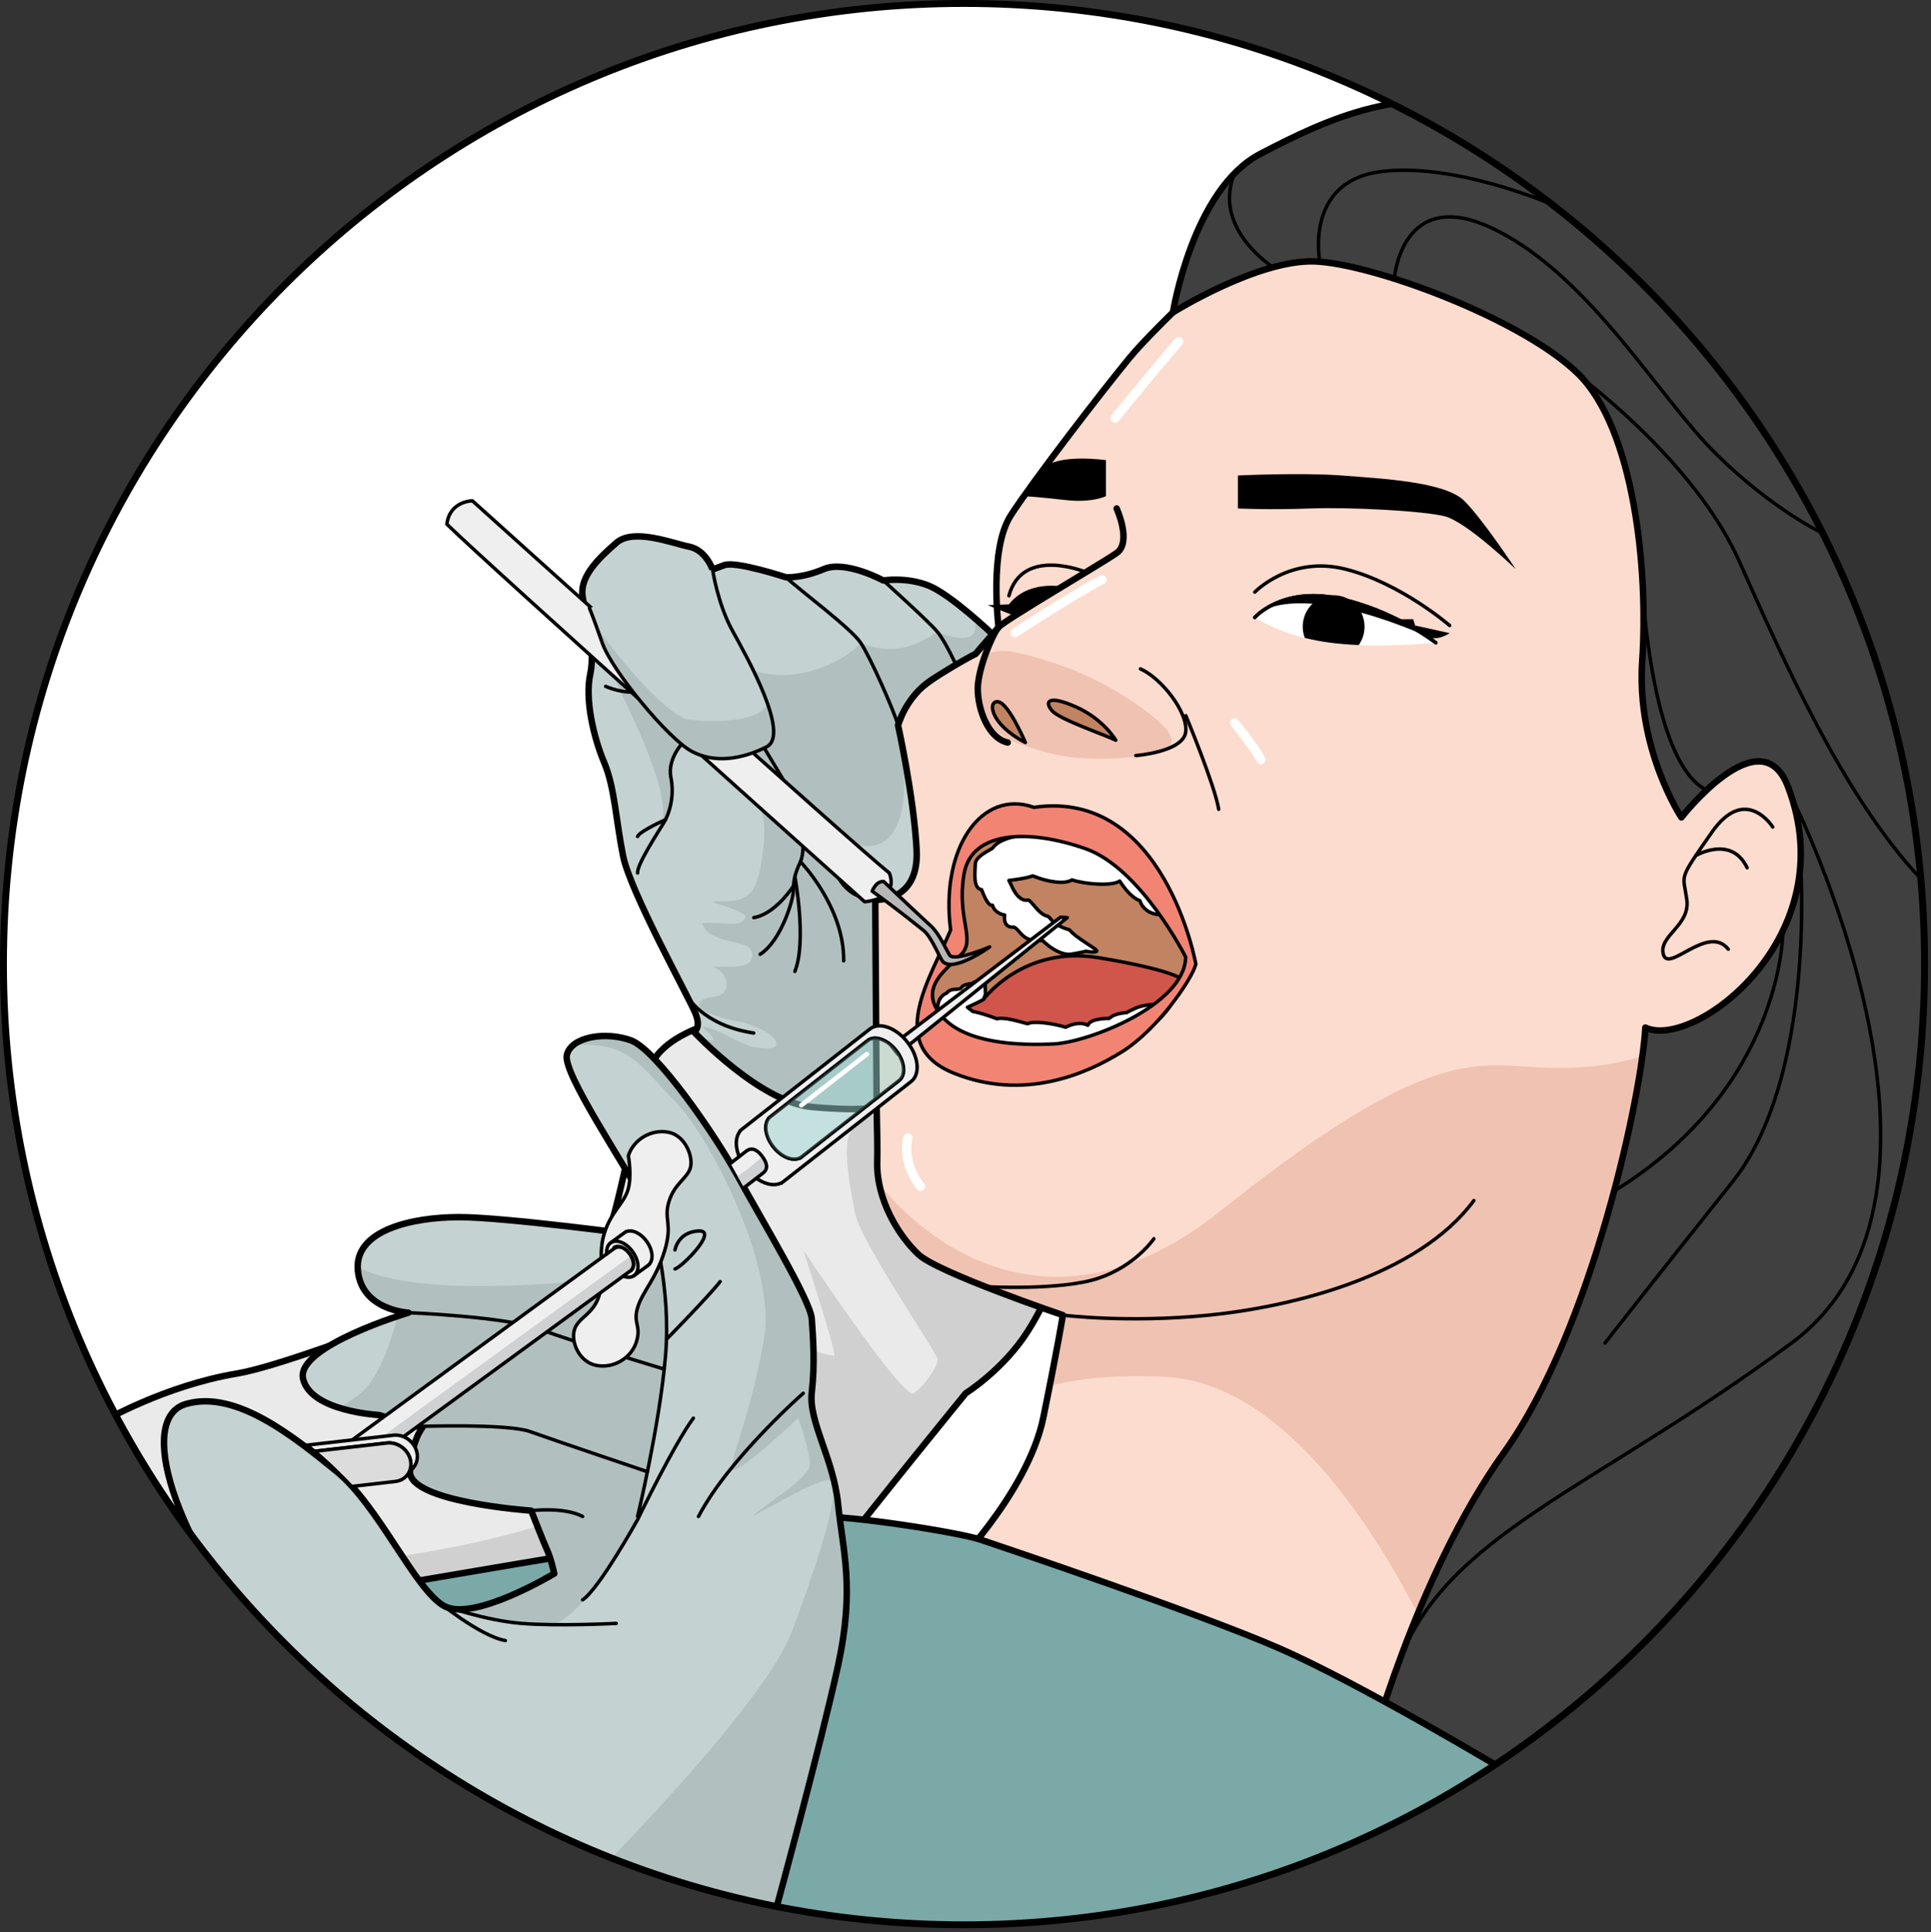 <?xml version="1.0" encoding="utf-8"?>
<!-- Generator: Adobe Illustrator 16.0.0, SVG Export Plug-In . SVG Version: 6.00 Build 0)  -->
<!DOCTYPE svg PUBLIC "-//W3C//DTD SVG 1.1//EN" "http://www.w3.org/Graphics/SVG/1.1/DTD/svg11.dtd">
<svg version="1.1" id="Layer_1" xmlns="http://www.w3.org/2000/svg" xmlns:xlink="http://www.w3.org/1999/xlink" x="0px" y="0px"
	 width="1074.218px" height="1074.665px" viewBox="0 0 1074.218 1074.665" enable-background="new 0 0 1074.218 1074.665"
	 xml:space="preserve">
<rect x="0" y="0" width="1074.218" height="1074.665" fill="#333333" stroke="none"/>
<g>
	<path fill="#FFFFFF" d="M1070.641,536.28c0,295.118-239.24,534.362-534.359,534.362S1.92,831.398,1.92,536.28
		C1.92,241.163,241.162,1.921,536.281,1.921S1070.641,241.163,1070.641,536.28z"/>
	<g>
		<defs>
			<path id="SVGID_3_" d="M1070.641,536.28c0,295.118-239.24,534.362-534.359,534.362S1.92,831.398,1.92,536.28
				C1.92,241.163,241.162,1.921,536.281,1.921S1070.641,241.163,1070.641,536.28z"/>
		</defs>
		<clipPath id="SVGID_2_">
			<use xlink:href="#SVGID_3_"  overflow="visible"/>
		</clipPath>
		<g clip-path="url(#SVGID_2_)">
			<path fill="#EAEAEA" d="M439.758,511.241c0,0-31.387,4.851-34.789,10.305c-3.402,5.455-13.188,49.045-13.188,49.045
				s-20.203,6.117-27.941,18.848c-7.736,12.73-21.398,95.541-27.297,98.689c-5.898,3.15-164.719,69.223-204.727,75.891
				c-40.01,6.668-74.561,26.672-74.561,26.672l130.16,225.637c0,0,235.699-97.086,267.926-138.793s81.906-102.557,81.906-102.557
				s21.145-13.268,34.617-34.666c13.473-21.4,18.74-40.895,18.74-40.895S524.59,472.449,439.758,511.241z"/>
			<path fill="#D0D0D0" d="M495.748,616.906c0,0-17.318,3.504-22.541,12.541c-5.225,9.037,0.873,36.236,2.252,44.586
				c2.604,15.768,45.902,78.408,46.182,82.088c0.275,3.68-7.572,15.076-13.416,18.859c-5.848,3.781-61.387-79.719-61.387-79.719
				s19.299,59.264,17.195,58.916s-11.475-1.797-24.32-8.318c-12.85-6.521-23.311,10.262-23.311,10.262s-9.66,25.496-70.211,70.705
				c-53.34,39.824-204.225,48.268-239.414,49.713l60.115,104.213c26.316,2.686,55.674,5.656,83.764,8.445
				c72.252-31.893,183.293-83.98,204.686-111.662c32.227-41.707,81.906-102.557,81.906-102.557s21.145-13.268,34.617-34.666
				c13.473-21.4,18.74-40.895,18.74-40.895s-6.67-22.93-18.492-52.965l-35.832-17.006L495.748,616.906z"/>
			
				<path fill="none" stroke="#000000" stroke-width="3.595" stroke-linecap="round" stroke-linejoin="round" stroke-miterlimit="10" d="
				M439.758,511.241c0,0-31.387,4.851-34.789,10.305c-3.402,5.455-13.188,49.045-13.188,49.045s-20.203,6.117-27.941,18.848
				c-7.736,12.73-21.398,95.541-27.297,98.689c-5.898,3.15-164.719,69.223-204.727,75.891c-40.01,6.668-74.561,26.672-74.561,26.672
				l130.16,225.637c0,0,235.699-97.086,267.926-138.793s81.906-102.557,81.906-102.557s21.145-13.268,34.617-34.666
				c13.473-21.4,18.74-40.895,18.74-40.895S524.59,472.449,439.758,511.241z"/>
			<g>
				<path fill="#FCDCCE" d="M526.477,875.962c0,0,45.219-44.543,53.992-87.736c8.773-43.197,10.799-56.695,10.799-56.695
					s-69.518-23.623-80.314-33.744c-10.799-10.125-23.623-30.373-22.949-51.971c0.678-21.598-4.1-119.459-0.025-161.979
					c4.076-42.52,6.1-87.064,24.322-101.238c18.223-14.173,30.373-18.897,30.373-18.897l12.822-14.847c0,0-5.398-43.195,6.75-62.093
					s50.619-68.841,66.143-87.738c15.521-18.897,66.816-65.467,68.84-67.492c2.025-2.024,53.318-17.547,70.191-17.547
					s119.494,19.057,119.494,19.057l87.703,58.558c0,0,168.604,163.797,122.506,289.286
					c-46.098,125.49-315.857,490.867-315.857,490.867L526.477,875.962z"/>
				<path fill="#F0C2B2" d="M556.168,362.1c-2.91,0.125-5.432,0.761-7.211,2.157c-6.277,4.921-6.893,23.663-3.406,30.149
					c7.744,14.417,13.207,17.687,37.174,24.223c23.971,6.535,57.535,2.349,65.367-1.641c9.65-4.917-2.477-15.095-6.605-18.345
					c-17.275-13.598-36.314-24.007-57.189-30.454C578.4,366.368,565.348,361.701,556.168,362.1z"/>
				<path fill="#F0C2B2" d="M854.834,593.675c-34.117-1.623-61.736-11.371-175.457,79.607
					c-113.725,90.977-190.307-14.904-190.307-14.904l5.262,15.965c4.555,9.801,10.875,18.055,16.621,23.443
					c10.797,10.121,80.314,33.744,80.314,33.744s-1.471,9.795-7.318,39.346c15.932-4.086,36.941-6.443,64.561-4.992
					c84.883,4.457,145.547,139.871,158.322,170.811c35.863-49.529,103.646-144.453,165.412-238.23
					c9.344-44.549,17.254-103.801,15.854-173.717C945.906,593.91,888.949,595.3,854.834,593.675z"/>
				
					<path fill="none" stroke="#000000" stroke-width="3.595" stroke-linecap="round" stroke-linejoin="round" stroke-miterlimit="10" d="
					M526.477,875.962c0,0,45.219-44.543,53.992-87.736c8.773-43.197,10.799-56.695,10.799-56.695s-69.518-23.623-80.314-33.744
					c-10.799-10.125-23.623-30.373-22.949-51.971c0.678-21.598-4.1-119.459-0.025-161.979c4.076-42.52,6.1-87.064,24.322-101.238
					c18.223-14.173,30.373-18.897,30.373-18.897l12.822-14.847c0,0-5.398-43.195,6.75-62.093s50.619-68.841,66.143-87.738
					c15.521-18.897,66.816-65.467,68.84-67.492c2.025-2.024,53.318-17.547,70.191-17.547s119.494,19.057,119.494,19.057
					l87.703,58.558c0,0,168.604,163.797,122.506,289.286c-46.098,125.49-315.857,490.867-315.857,490.867L526.477,875.962z"/>
				<path fill="#404041" d="M760.777,978.58c0,0,26.463-101.588,75.977-170.736c49.512-69.146,76.844-201.273,78.553-236.275
					c26.889,12.805,111.424-50.659,79.281-134.158c-15.139-39.327-59.221,17.266-59.221,17.266s-25.197-37.815-21.781-87.329
					c3.414-49.514-4.27-128.904-35.855-159.637s-115.246-61.465-146.832-62.32c-31.584-0.854-78.371,28.344-78.371,28.344
					s10.932-68.467,48.492-88.101c37.563-19.634,82.809-40.976,137.443-23.049c54.633,17.927,273.174,121.223,273.174,121.223
					l70.002,97.318l12.805,114.392l-7.684,61.466l-60.611,308.179l-153.66,161.063l-57.195,63.121l-51.359,8.018L760.777,978.58z"/>
				
					<path fill="none" stroke="#000000" stroke-width="3.595" stroke-linecap="round" stroke-linejoin="round" stroke-miterlimit="10" d="
					M760.777,978.58c0,0,26.463-101.588,75.977-170.736c49.512-69.146,76.844-201.273,78.553-236.275
					c26.889,12.805,111.424-50.659,79.281-134.158c-15.139-39.327-59.221,17.266-59.221,17.266s-25.197-37.815-21.781-87.329
					c3.414-49.514-4.27-128.904-35.855-159.637s-115.246-61.465-146.832-62.32c-31.584-0.854-78.371,28.344-78.371,28.344
					s10.932-68.467,48.492-88.101c37.563-19.634,82.809-40.976,137.443-23.049c54.633,17.927,273.174,121.223,273.174,121.223
					l70.002,97.318l12.805,114.392l-7.684,61.466l-60.611,308.179l-153.66,161.063l-57.195,63.121l-51.359,8.018L760.777,978.58z"/>
				<path fill="#7AA9A8" d="M133.674,896.208c0,0,300.338-51.969,319.91-52.645c19.574-0.674,79.641,8.773,91.789,12.822
					c12.148,4.053,120.137,40.496,165.355,60.068c45.219,19.574,126.207,68.168,126.207,68.168l26.998,24.295v3.375
					c0,0-165.354,118.785-361.756,108.662c-196.4-10.125-300.338-82.338-318.559-93.139c-18.225-10.799-37.121-36.445-40.496-38.471
					"/>
				
					<path fill="none" stroke="#000000" stroke-width="3.595" stroke-linecap="round" stroke-linejoin="round" stroke-miterlimit="10" d="
					M133.674,896.208c0,0,300.338-51.969,319.91-52.645c19.574-0.674,79.641,8.773,91.789,12.822
					c12.148,4.053,120.137,40.496,165.355,60.068c45.219,19.574,126.207,68.168,126.207,68.168l26.998,24.295v3.375
					c0,0-165.354,118.785-361.756,108.662c-196.4-10.125-300.338-82.338-318.559-93.139c-18.225-10.799-37.121-36.445-40.496-38.471
					"/>
				<path fill="#C18362" d="M581.775,460.612c-9.688,3.296-32.311-9.579-40.936,9.826c-8.625,19.406-7.545,45.818-7.545,47.435
					s-23.18,27.491-17.25,43.122c5.93,15.63,37.463,40.444,85.166,23.052c47.703-17.392,47.656-28.714,51.316-32.216
					c3.664-3.502,9.863-15.549,9.863-15.549s-4.9-21.558-9.863-29.417C647.566,499.007,601.15,454.017,581.775,460.612z"/>
				<path fill="#D0554A" d="M547.355,555.586c0,0,22.029-29.721,63.523-22.918c41.494,6.801,46.711,12.018,46.711,12.018
					s-4.797,33.376-55.117,41.63s-76.396-5.219-76.396-5.219l4.828-26.038"/>
				
					<path fill="none" stroke="#000000" stroke-width="1.921" stroke-linecap="round" stroke-linejoin="round" stroke-miterlimit="10" d="
					M547.355,555.586c0,0,22.029-29.721,63.523-22.918c41.494,6.801,46.711,12.018,46.711,12.018s-4.797,33.376-55.117,41.63
					s-76.396-5.219-76.396-5.219l4.828-26.038"/>
				<path fill="#FFFFFF" d="M547.996,545.768c0,0-6.188,0.002-6.615,0.855c-0.426,0.852-5.123,0.426-6.402,2.561
					c-1.281,2.133-5.762-0.215-8.324,3.201c0,0-3.279,1.049-4.48,4.908s0,5.738,0,5.738s10.885,20.3,38.201,20.938
					c27.318,0.639,45.459-2.85,58.266-7.721c12.805-4.871,23.27-17.604,23.27-17.604s-6.197,0.355-10.039,2.063
					c-3.84,1.709-5.121,2.561-5.121,2.561s-6.83,0.215-9.605,3.201c0,0-10.67-0.211-11.951,3.843
					c-3.201-1.709-7.682-1.281-12.379,1.066c-6.189-1.92-17.926-3.84-21.129-1.92c-5.547-1.496-13.443-3.843-17.072-2.774
					c-9.605-3.629-13.445-4.055-13.445-4.055l-2.988-2.35c0,0,9.176-4.055,9.176-4.693c0-0.641,0.855-2.35,0.855-2.35
					L547.996,545.768z"/>
				
					<path fill="none" stroke="#000000" stroke-width="1.921" stroke-linecap="round" stroke-linejoin="round" stroke-miterlimit="10" d="
					M547.996,545.768c0,0-6.188,0.002-6.615,0.855c-0.426,0.852-5.123,0.426-6.402,2.561c-1.281,2.133-5.762-0.215-8.324,3.201
					c0,0-3.279,1.049-4.48,4.908s0,5.738,0,5.738s10.885,20.3,38.201,20.938c27.318,0.639,45.459-2.85,58.266-7.721
					c12.805-4.871,23.27-17.604,23.27-17.604s-6.197,0.355-10.039,2.063c-3.84,1.709-5.121,2.561-5.121,2.561
					s-6.83,0.215-9.605,3.201c0,0-10.67-0.211-11.951,3.843c-3.201-1.709-7.682-1.281-12.379,1.066
					c-6.189-1.92-17.926-3.84-21.129-1.92c-5.547-1.496-13.443-3.843-17.072-2.774c-9.605-3.629-13.445-4.055-13.445-4.055
					l-2.988-2.35c0,0,9.176-4.055,9.176-4.693c0-0.641,0.855-2.35,0.855-2.35L547.996,545.768z"/>
				<path fill="#FFFFFF" d="M563.982,465.464c0,0-8.682,1.551-11.854,6.354c-5.092,2.881-9.574,5.441-9.574,8.963
					s-1.6,13.445,3.521,14.087c1.92,5.122,4.102,9.282,6.053,8.644c1.311,4.801,6.752,5.441,6.752,5.441s-1.32,7.363,5.102,6.723
					c3.863,1.601,4.502,8.784,16.027,7.433c2.881,3.131,10.244,8.575,16.006,7.612c5.764-0.959,8.105-1.599,8.105-1.599
					s5.021,0.961,5.982,0c0.959-0.96-11.205-7.043-15.047-11.845c-10.564-3.201-9.68-6.403-12.363-7.683
					c-4.924-0.961-8.766-8.644-10.688-8.964c-5.762,1.28-9.283-8.004-9.283-8.004l-1.455-2.882c0,0,9.139-0.959,13.301-2.56
					c8.322,3.521,17.926,4.802,21.768,2.241c7.684,2.561,22.689,3.515,26.572,0.64c6.402,9.925,11.205,10.885,11.205,10.885
					s1.781,7.28,10.975,7.802c1.189-14.845-13.217-30.53-13.217-30.53l-25.93-16.648l-28.172-9.604L563.982,465.464z"/>
				
					<path fill="none" stroke="#000000" stroke-width="1.921" stroke-linecap="round" stroke-linejoin="round" stroke-miterlimit="10" d="
					M563.982,465.464c0,0-8.682,1.551-11.854,6.354c-5.092,2.881-9.574,5.441-9.574,8.963s-1.6,13.445,3.521,14.087
					c1.92,5.122,4.102,9.282,6.053,8.644c1.311,4.801,6.752,5.441,6.752,5.441s-1.32,7.363,5.102,6.723
					c3.863,1.601,4.502,8.784,16.027,7.433c2.881,3.131,10.244,8.575,16.006,7.612c5.764-0.959,8.105-1.599,8.105-1.599
					s5.021,0.961,5.982,0c0.959-0.96-11.205-7.043-15.047-11.845c-10.564-3.201-9.68-6.403-12.363-7.683
					c-4.924-0.961-8.766-8.644-10.688-8.964c-5.762,1.28-9.283-8.004-9.283-8.004l-1.455-2.882c0,0,9.139-0.959,13.301-2.56
					c8.322,3.521,17.926,4.802,21.768,2.241c7.684,2.561,22.689,3.515,26.572,0.64c6.402,9.925,11.205,10.885,11.205,10.885
					s1.781,7.28,10.975,7.802c1.189-14.845-13.217-30.53-13.217-30.53l-25.93-16.648l-28.172-9.604L563.982,465.464z"/>
				
					<path fill="none" stroke="#000000" stroke-width="3.595" stroke-linecap="round" stroke-linejoin="round" stroke-miterlimit="10" d="
					M621.201,282.836c0,0,8.537,18.78,0,24.756c-8.537,5.977-62.32,37.343-65.705,41.263c-3.385,3.919-11.555,23.189-11.555,34.289
					c0,11.097,5.549,27.316,16.648,29.877"/>
				<path fill="#C18362" d="M570.406,413.021c0,0-8.965-21.341-14.939-22.621C549.49,389.119,549.918,402.349,570.406,413.021z"/>
				
					<path fill="none" stroke="#000000" stroke-width="1.921" stroke-linecap="round" stroke-linejoin="round" stroke-miterlimit="10" d="
					M570.406,413.021c0,0-8.965-21.341-14.939-22.621C549.49,389.119,549.918,402.349,570.406,413.021z"/>
				<g>
					<path fill="#C18362" d="M620.717,411.723c0,0-6.822-11.792-22.309-18.588c-15.49-6.795-17.363-2.856-13.258,2.083
						C589.254,400.154,613.633,408.32,620.717,411.723z"/>
					
						<path fill="none" stroke="#000000" stroke-width="1.921" stroke-linecap="round" stroke-linejoin="round" stroke-miterlimit="10" d="
						M620.717,411.723c0,0-6.822-11.792-22.309-18.588c-15.49-6.795-17.363-2.856-13.258,2.083
						C589.254,400.154,613.633,408.32,620.717,411.723z"/>
				</g>
				
					<path fill="none" stroke="#000000" stroke-width="1.921" stroke-linecap="round" stroke-linejoin="round" stroke-miterlimit="10" d="
					M631.871,420.277c0,0,26.465-2.025,27.746-13.178c1.279-11.152-13.66-29.934-25.186-35.056"/>
				
					<path fill="none" stroke="#000000" stroke-width="1.921" stroke-linecap="round" stroke-linejoin="round" stroke-miterlimit="10" d="
					M659.693,398.083c0,0,16.143,38.839,18.275,52.073"/>
				<path fill="#FFFFFF" d="M798.764,357.532c0,0-23.475-18.354-54.635-24.757c-31.158-6.401-46.098,10.671-46.098,10.671
					s15.793,10.671,41.404,14.086C765.045,360.947,798.764,357.532,798.764,357.532z"/>
				
					<path fill="none" stroke="#000000" stroke-width="1.921" stroke-linecap="round" stroke-linejoin="round" stroke-miterlimit="10" d="
					M798.764,357.532c0,0-23.475-18.354-54.635-24.757c-31.158-6.401-46.098,10.671-46.098,10.671"/>
				
					<path fill="none" stroke="#000000" stroke-width="1.921" stroke-linecap="round" stroke-linejoin="round" stroke-miterlimit="10" d="
					M798.764,357.532c0,0-23.475-18.354-54.635-24.757c-31.158-6.401-46.098,10.671-46.098,10.671"/>
				<path d="M590.918,326.262c0,0-19.154-3.73-29.65,9.928c-11.777,0.428-11.777,0.428-11.777,0.428l14.938,5.972L590.918,326.262z"
					/>
				
					<path fill="none" stroke="#000000" stroke-width="1.921" stroke-linecap="round" stroke-linejoin="round" stroke-miterlimit="10" d="
					M698.031,329.362c0,0,19.635-20.488,50.367-12.807c30.732,7.684,58.049,31.372,58.049,31.372"/>
				
					<path fill="none" stroke="#000000" stroke-width="1.921" stroke-linecap="round" stroke-linejoin="round" stroke-miterlimit="10" d="
					M604.121,318.254c0,0-35.346-14.732-42.854,13.127"/>
				<path d="M615.225,276.006v-20.06c0,0-23.941-3.46-33.527,3.391c-7.096,9.671-11.494,16.669-11.494,16.669
					s7.684,0.429,22.51,2.136C607.543,279.847,615.225,276.006,615.225,276.006z"/>
				<path d="M688.641,282.836V264.48c0,0,35.428-1.707,57.623,0c22.197,1.71,57.623,3.438,68.293,14.097
					c10.672,10.661,28.598,37.979,28.598,37.979s-27.316-26.465-39.695-29.451c-12.377-2.988-52.926-5.122-74.695-4.269
					C706.996,283.688,688.641,282.836,688.641,282.836z"/>
				<path d="M741.904,331.081c-9.494,0-17.191,7.844-17.191,17.521c0,2.198,0.414,4.293,1.141,6.232
					c4.205,1.041,8.777,1.949,13.693,2.606c5.225,0.696,10.764,1.126,16.313,1.367c2.029-2.876,3.236-6.392,3.236-10.206
					C759.096,338.925,751.398,331.081,741.904,331.081z"/>
				<path fill="#C4D2D2" d="M486.906,500.456c0,0,24.557,1.887,23.01-27.805s-10.348-69.334-10.348-69.334
					s4.441-15.943,18.814-25.271c14.373-9.326,24.291-14.346,24.291-14.346l9.455-10.948c0,0-23.035-21.947-35.408-26.957
					c-12.371-5.009-25.361-2.925-25.361-2.925s-21.031-11.473-33.096-6.315c-12.063,5.158-21.031,4.541-21.031,4.541
					s-27.838-9.141-34.332-6.734c-6.496,2.404-6.496,2.404-6.496,2.404s-3.713-10.826-12.99-12.682
					c-9.279-1.856-30.93-10.516-40.518-2.165s-20.104,18.425-18.867,29.161s7.422,29.916,4.33,43.833
					c-3.094,13.918,1.855,35.314,7.732,49.205c5.877,13.89,6.494,31.828,10.516,51.933c4.02,20.104,36.842,79.107,40.258,87.642
					c3.414,8.536-0.854,10.245-0.854,10.245s36.707,39.268,65.732,41.83c29.025,2.559,35.932,0,35.932,0L486.906,500.456z"/>
				<path fill="#B1BFBF" d="M541.678,343.368L541.678,343.368c0,0,7.76,18.831-20.037,8.285c-4.73,1.594-19.047,15.829-42.85,5.879
					c-7.209,9.07-34.398,23.834-59.654,15.44c-6.406-12.512,15.213,31.671-7.451,36.123c-22.662,4.451-57.414-26.615-79.699-60.05
					c9.566,27.315,12.873,35.216,12.873,35.216s28.178,54.118,23.625,72.459c8.396-11.202,3.137-24.557,5.564-32.649
					c2.43-8.095,4.857-9.714,4.857-9.714s15.574,15.825,41.781,3.663c-1.846,0.704,55.432,51.572,55.432,51.572
					s35.596,14.027,24.926-59.233c-0.891-4.405-1.477-7.042-1.477-7.042s4.441-15.943,18.814-25.271
					c14.373-9.326,24.291-14.346,24.291-14.346l9.455-10.948C552.129,352.753,547.697,348.531,541.678,343.368z"/>
				<path fill="#B1BFBF" d="M490.348,500.327c-8.127-8.915-18.65-16.185-27.123-24.097c-5.35-4.993-10.008-10.804-15.73-15.417
					c-8.939-7.207-20.186-11.688-28.979-19.452c3.158,3.467,5.789,11.214,6.404,15.8c0.92,6.852-0.244,13.875-1.107,20.589
					c-0.693,5.396-2.363,14.219-6.064,18.579c-5.213,6.14-14.869,4.763-21.865,5.16c3.676,1.587,18.752,5.663,18.736,8.411
					c-0.01,1.547-2.08,3.039-3.412,3.513c-3.465,1.226-9.57-0.028-13.264-0.026c-2.545,0-5.125-0.077-7.656,0.068
					c2.059,2.622,1.408,3.888,4.756,5.924c6.457,3.929,12.637,4.106,19.586,6.44c2.949,0.989,4.938,4.743,3.266,8.101
					c-2.688,5.404-17.023,3.439-21.795,3.813c5.352,1.223,10.311,7.928,7.205,13.385c-1.834,3.221-5.701,3.127-9.07,3.809
					c-1.604,0.322-3.096,0.822-4.199,1.939c-6.125,6.189,19.014,11.14,21.77,11.478c3.713,0.455,24.357,8.012,19.285,13.832
					c-1.576,1.809-8.924,0.746-11.057,0.34c-9.959-1.891-19.109-10.158-29.23-11.488c1.74,2.836,5.953,4.42,6.061,7.979
					c-2.432-0.549-4.91-1.373-7.467-1.619c9.717,9.627,38.6,36.285,62.348,38.383c29.025,2.559,35.932,0,35.932,0l-0.77-115.313
					C486.906,500.456,488.281,500.558,490.348,500.327z"/>
				
					<path fill="none" stroke="#000000" stroke-width="3.595" stroke-linecap="round" stroke-linejoin="round" stroke-miterlimit="10" d="
					M486.906,500.456c0,0,24.557,1.887,23.01-27.805s-10.348-69.334-10.348-69.334s4.441-15.943,18.814-25.271
					c14.373-9.326,24.291-14.346,24.291-14.346l9.455-10.948c0,0-23.035-21.947-35.408-26.957
					c-12.371-5.009-25.361-2.925-25.361-2.925s-21.031-11.473-33.096-6.315c-12.063,5.158-21.031,4.541-21.031,4.541
					s-27.838-9.141-34.332-6.734c-6.496,2.404-6.496,2.404-6.496,2.404s-3.713-10.826-12.99-12.682
					c-9.279-1.856-30.93-10.516-40.518-2.165s-20.104,18.425-18.867,29.161s7.422,29.916,4.33,43.833
					c-3.094,13.918,1.855,35.314,7.732,49.205c5.877,13.89,6.494,31.828,10.516,51.933c4.02,20.104,36.842,79.107,40.258,87.642
					c3.414,8.536-0.854,10.245-0.854,10.245s36.707,39.268,65.732,41.83c29.025,2.559,35.932,0,35.932,0L486.906,500.456z"/>
				<path fill="#C4D2D2" d="M432.119,1060.486c0,0,24.748-91.008,34.139-134.262s2.561-63.742,0-89.354
					c-2.561-25.609-16.529-46.098-14.668-62.318c1.863-16.221,0.699-30.732,0-40.977s-28.438-55.994-41.172-79.338
					c-12.73-23.342-45.414-70.455-59.42-75.549s-33.105-2.121-35.652,8.064c-2.547,10.188,33.529,62.814,42.443,81.066
					s-0.59,19.443-0.59,19.443s-76.191-10.244-101.801-10.244c-25.611,0-58.264,7.043-56.344,29.453
					c1.922,22.408,28.172,23.689,28.172,23.689s-62.939,18.764-58.611,36.861c4.328,18.1,42.098,20.064,42.098,20.064l24.197,7.102
					c0,0-5.977,6.953-6.83,24.178s67.441,21.92,67.441,21.92s6.975,17.934,8.963,22.195c1.99,4.262,3.842,12.805,3.842,12.805
					s-45.244,27.318-61.465,17.928c-16.221-9.389-36.281-55.791-59.758-74.848s-55.914-45.52-83.66-37.41
					c-27.744,8.109-6.188,75.336,43.752,135.52s142.775,131.893,142.775,131.893l64.668,22.273L432.119,1060.486z"/>
				<path fill="#B1BFBF" d="M367.996,704.8c-19.348,0.377-46.188,8.396-65.709,9.441c-19.518,1.045-76.926,4.471-103.297-9.438
					c0.002,0.117,0.012,0.238,0.014,0.355c0.039,0.648,0.08,1.283,0.123,1.898c2.334,21.834,28.1,23.104,28.1,23.104
					s-3.586,1.07-8.984,2.941l2.477,0.309c0,0-7.572,33.117-21.738,42.877c-4.268,2.941-7.518,5.174-9.998,6.875
					c10.781,3.35,21.73,3.924,21.73,3.924l24.197,7.102c0,0-5.977,6.953-6.83,24.178s67.441,21.92,67.441,21.92
					s6.975,17.934,8.963,22.195c1.99,4.262,3.842,12.805,3.842,12.805s-29.539,17.83-49.439,19.723l0.945,2.199
					c0,0,33.43,6.428,45.613,6.467s30.883-27.666,37.148-37.971s11.699-19.174,14.996-34.91
					C360.889,815.06,379.326,749.039,367.996,704.8z"/>
				<path fill="#B1BFBF" d="M451.59,774.552c1.863-16.221,0.699-30.732,0-40.977s-28.438-55.994-41.172-79.338
					c-12.73-23.342-45.414-70.455-59.42-75.549c-11.174-4.064-25.584-2.988-32.25,2.785v0.002
					c30.928-2.529,36.855,10.781,56.896,31.285c20.039,20.504,55.994,92.074,49.51,130.977c-6.484,38.9-17.684,64.834-18.217,72.793
					s37.078-27.744,37.078-27.744s7.072,19.197,6.484,26.27c-0.59,7.074-25.346,22.398-30.65,27.137s33.008-19.473,41.258-18.791
					c8.254,0.682-4.713,41.754-20.627,84.193c-15.916,42.439-115.527,141.463-115.527,141.463l0.34,11.475l29.346,10.109
					l77.48-10.156c0,0,24.748-91.008,34.139-134.262s2.561-63.742,0-89.354C463.697,811.261,449.729,790.773,451.59,774.552z"/>
				
					<path fill="none" stroke="#000000" stroke-width="3.595" stroke-linecap="round" stroke-linejoin="round" stroke-miterlimit="10" d="
					M432.119,1060.486c0,0,24.748-91.008,34.139-134.262s2.561-63.742,0-89.354c-2.561-25.609-16.529-46.098-14.668-62.318
					c1.863-16.221,0.699-30.732,0-40.977s-28.438-55.994-41.172-79.338c-12.73-23.342-45.414-70.455-59.42-75.549
					s-33.105-2.121-35.652,8.064c-2.547,10.188,33.529,62.814,42.443,81.066s-0.59,19.443-0.59,19.443
					s-76.191-10.244-101.801-10.244c-25.611,0-58.264,7.043-56.344,29.453c1.922,22.408,28.172,23.689,28.172,23.689
					s-62.939,18.764-58.611,36.861c4.328,18.1,42.098,20.064,42.098,20.064l24.197,7.102c0,0-5.977,6.953-6.83,24.178
					s67.441,21.92,67.441,21.92s6.975,17.934,8.963,22.195c1.99,4.262,3.842,12.805,3.842,12.805s-45.244,27.318-61.465,17.928
					c-16.221-9.389-36.281-55.791-59.758-74.848s-55.914-45.52-83.66-37.41c-27.744,8.109-6.188,75.336,43.752,135.52
					s142.775,131.893,142.775,131.893l64.668,22.273L432.119,1060.486z"/>
				<path fill="#F28474" d="M575.209,449.083c-29.115-10.399-52.201,22.461-46.379,68.217
					c-10.605,25.789-36.963,64.108,1.881,79.688c38.842,15.582,73.629,0.428,93.477-11.951s39.043-40.528,41.076-48.757
					C665.264,536.28,647.793,438.477,575.209,449.083z M586.412,580.662c-19.207,0.959-49.621,0-62.746-15.688
					c-13.123-15.686,3.201-25.93,11.205-34.254c8.004-8.322-2.752-19.847,1.41-44.497c4.162-24.65,37.006-24.97,67.738-14.086
					c30.732,10.885,55.578,60.204,55.578,60.204C659.248,558.913,605.621,579.701,586.412,580.662z"/>
				
					<path fill="none" stroke="#000000" stroke-width="1.921" stroke-linecap="round" stroke-linejoin="round" stroke-miterlimit="10" d="
					M575.209,449.083c-29.115-10.399-52.201,22.461-46.379,68.217c-10.605,25.789-36.963,64.108,1.881,79.688
					c38.842,15.582,73.629,0.428,93.477-11.951s39.043-40.528,41.076-48.757C665.264,536.28,647.793,438.477,575.209,449.083z
					 M586.412,580.662c-19.207,0.959-49.621,0-62.746-15.688c-13.123-15.686,3.201-25.93,11.205-34.254
					c8.004-8.322-2.752-19.847,1.41-44.497c4.162-24.65,37.006-24.97,67.738-14.086c30.732,10.885,55.578,60.204,55.578,60.204
					C659.248,558.913,605.621,579.701,586.412,580.662z"/>
				
					<path fill="none" stroke="#000000" stroke-width="1.921" stroke-linecap="round" stroke-linejoin="round" stroke-miterlimit="10" d="
					M425.143,416.072c0,0,21.346,35.247,30.801,52.188c9.453,16.94,11.5,30.906,30.963,32.196
					c19.461,1.289,24.633-16.396,22.5-35.164c-2.135-18.77-7.576-54.037-9.838-61.975s-15.262-37.542-20.777-45.785
					c-5.514-8.244-33.875-29.172-41.559-36.436"/>
				
					<path fill="none" stroke="#000000" stroke-width="1.921" stroke-linecap="round" stroke-linejoin="round" stroke-miterlimit="10" d="
					M491.359,322.871c0,0,25.855,23.267,30.281,28.782c4.424,5.514,9.975,17.729,9.975,17.729"/>
				
					<path fill="none" stroke="#000000" stroke-width="1.921" stroke-linecap="round" stroke-linejoin="round" stroke-miterlimit="10" d="
					M379.143,413.972c0,0-7.898,8.59-5.93,18.438c1.971,9.849-0.395,19.312-3.939,25.216c-3.545,5.905-14.969,23.24-14.576,27.967"
					/>
				
					<path fill="none" stroke="#000000" stroke-width="1.921" stroke-linecap="round" stroke-linejoin="round" stroke-miterlimit="10" d="
					M370.201,455.932c0,0-14.342,6.394-15.514,9.36"/>
				
					<path fill="none" stroke="#000000" stroke-width="1.921" stroke-linecap="round" stroke-linejoin="round" stroke-miterlimit="10" d="
					M445.275,449.782c0,0,3.516,22.021,0,29.507c-3.514,7.485-3.908,11.426-3.908,16.152s-6.699,27.845-18.516,35.393"/>
				
					<path fill="none" stroke="#000000" stroke-width="1.921" stroke-linecap="round" stroke-linejoin="round" stroke-miterlimit="10" d="
					M441.434,492.739c0,0-9.916,15.704-22.129,17.673"/>
				
					<path fill="none" stroke="#000000" stroke-width="1.921" stroke-linecap="round" stroke-linejoin="round" stroke-miterlimit="10" d="
					M442.195,487.572c0,0,6.738,35.84,0,52.778"/>
				
					<path fill="none" stroke="#000000" stroke-width="1.921" stroke-linecap="round" stroke-linejoin="round" stroke-miterlimit="10" d="
					M445.275,479.289c0,0,24.455,25.211,24.061,55.153"/>
				
					<path fill="none" stroke="#000000" stroke-width="1.921" stroke-linecap="round" stroke-linejoin="round" stroke-miterlimit="10" d="
					M381.908,553.534c0,0,8.639,16.755,37.396,21.087"/>
				
					<path fill="none" stroke="#000000" stroke-width="1.921" stroke-linecap="round" stroke-linejoin="round" stroke-miterlimit="10" d="
					M352.186,384.899c0,0-6.17,0.678-15.266-3.111"/>
				
					<path fill="none" stroke="#000000" stroke-width="1.921" stroke-linecap="round" stroke-linejoin="round" stroke-miterlimit="10" d="
					M362.445,679.58c0,0,11.156,35.855,7.756,74.912c-3.398,39.055-15.514,89.037-15.514,89.037"/>
				
					<path fill="none" stroke="#000000" stroke-width="1.921" stroke-linecap="round" stroke-linejoin="round" stroke-miterlimit="10" d="
					M446.838,774.98c0,0-41.619,36.58-58.268,68.549"/>
				
					<path fill="none" stroke="#000000" stroke-width="1.921" stroke-linecap="round" stroke-linejoin="round" stroke-miterlimit="10" d="
					M370.846,744.888c0,0,23.869-24.332,29.762-32.014"/>
				
					<path fill="none" stroke="#000000" stroke-width="1.921" stroke-linecap="round" stroke-linejoin="round" stroke-miterlimit="10" d="
					M375.486,705.832c3.482-0.641,24.609-21.77,13.084-21.127c-11.523,0.639-13.084,10.557-13.084,10.557"/>
				<path fill="#EFEFEF" d="M262.813,278.577c0,0-12.627,0.004-14.217,12.988c21.711,21.458,232.385,210.01,232.385,210.01
					s19.311-0.919,13.768-15.982C476.744,471.515,262.813,278.577,262.813,278.577z"/>
				
					<path fill="none" stroke="#000000" stroke-width="1.921" stroke-linecap="round" stroke-linejoin="round" stroke-miterlimit="10" d="
					M262.813,278.577c0,0-12.627,0.004-14.217,12.988c21.711,21.458,232.385,210.01,232.385,210.01s19.311-0.919,13.768-15.982
					C476.744,471.515,262.813,278.577,262.813,278.577z"/>
				
					<path fill="none" stroke="#000000" stroke-width="1.921" stroke-linecap="round" stroke-linejoin="round" stroke-miterlimit="10" d="
					M246.861,893.214c0,0,22.861,8.123,43.207,9.783c20.344,1.662,52.73,0,52.73,0"/>
				
					<path fill="none" stroke="#000000" stroke-width="1.921" stroke-linecap="round" stroke-linejoin="round" stroke-miterlimit="10" d="
					M242.48,889.906c0,0,24.334,20.152,38.658,22.643"/>
				
					<path fill="none" stroke="#000000" stroke-width="1.921" stroke-linecap="round" stroke-linejoin="round" stroke-miterlimit="10" d="
					M227.227,730.162c0,0,54.537,2.191,73.221,9.248c18.684,7.059,69.061,22.145,69.061,22.145"/>
				
					<path fill="none" stroke="#000000" stroke-width="1.921" stroke-linecap="round" stroke-linejoin="round" stroke-miterlimit="10" d="
					M232.453,793.468c0,0,49.701-1.74,62.377,2.826s65.338,22.33,65.338,22.33"/>
				
					<path fill="none" stroke="#000000" stroke-width="1.921" stroke-linecap="round" stroke-linejoin="round" stroke-miterlimit="10" d="
					M295.521,840.287c0,0,18.213-2.252,28.594,3.242"/>
				
					<path fill="none" stroke="#000000" stroke-width="1.921" stroke-linecap="round" stroke-linejoin="round" stroke-miterlimit="10" d="
					M324.115,889.906c9.133-6.037,30.572-44.617,30.572-44.617s19.99-41.521,31.039-56.469"/>
				
					<path fill="none" stroke="#000000" stroke-width="1.921" stroke-linecap="round" stroke-linejoin="round" stroke-miterlimit="10" d="
					M548.07,715.699c0,0,42.02,2.301,62.84-4.639c20.82-6.938,31-22.041,31-22.041"/>
				
					<path fill="none" stroke="#000000" stroke-width="1.921" stroke-linecap="round" stroke-linejoin="round" stroke-miterlimit="10" d="
					M591.268,731.531c0,0,35.973,4.551,81.287,0c45.314-4.549,115.938-21.285,147.373-63.742"/>
				<polygon fill="#EFEFEF" points="495.748,581.775 589.953,510.189 593.738,510.412 499.371,586.316 				"/>
				
					<polygon fill="none" stroke="#000000" stroke-width="1.921" stroke-linecap="round" stroke-linejoin="round" stroke-miterlimit="10" points="
					495.748,581.775 589.953,510.189 593.738,510.412 499.371,586.316 				"/>
				<path fill="#EFEFEF" d="M504.762,579.642c-6.32-8.072-15.615-11.352-20.756-7.324l-72.316,56.637l0.109,0.141
					c-3.824,4.514-2.559,13.391,3.254,20.811s14.125,10.777,19.424,8.145l0.111,0.141l72.316-56.637
					C512.043,597.525,511.086,587.716,504.762,579.642z M500.174,601.042l-55.131,43.178l-0.084-0.107
					c-4.041,2.008-10.379-0.553-14.811-6.209c-4.43-5.656-5.395-12.424-2.48-15.863l-0.082-0.109l20.932-16.393
					c0,0,0.002-0.002,0.004-0.002c0.002-0.002,0.002-0.002,0.004-0.002l34.191-26.781c3.918-3.068,11.004-0.568,15.824,5.586
					S504.092,597.97,500.174,601.042z"/>
				
					<path fill="none" stroke="#000000" stroke-width="1.921" stroke-linecap="round" stroke-linejoin="round" stroke-miterlimit="10" d="
					M504.762,579.642c-6.32-8.072-15.615-11.352-20.756-7.324l-72.316,56.637l0.109,0.141c-3.824,4.514-2.559,13.391,3.254,20.811
					s14.125,10.777,19.424,8.145l0.111,0.141l72.316-56.637C512.043,597.525,511.086,587.716,504.762,579.642z"/>
				
					<path fill="none" stroke="#000000" stroke-width="1.921" stroke-linecap="round" stroke-linejoin="round" stroke-miterlimit="10" d="
					M498.541,584.339c-4.82-6.154-11.906-8.654-15.824-5.586l-34.191,26.781c-0.002,0-0.002,0-0.004,0.002
					c-0.002,0-0.004,0.002-0.004,0.002l-20.932,16.393l0.082,0.109c-2.914,3.439-1.949,10.207,2.48,15.863
					c4.432,5.656,10.77,8.217,14.811,6.209l0.084,0.107l55.131-43.178C504.092,597.97,503.361,590.494,498.541,584.339z"/>
				
					<path opacity="0.5" fill="#9ED8D4" stroke="#000000" stroke-width="1.921" stroke-linecap="round" stroke-linejoin="round" stroke-miterlimit="10" d="
					M498.541,584.339c-4.82-6.154-11.906-8.654-15.824-5.586l-34.191,26.781c-0.002,0-0.002,0-0.004,0.002
					c-0.002,0-0.004,0.002-0.004,0.002l-20.932,16.393l0.082,0.109c-2.914,3.439-1.949,10.207,2.48,15.863
					c4.432,5.656,10.77,8.217,14.811,6.209l0.084,0.107l55.131-43.178C504.092,597.97,503.361,590.494,498.541,584.339z"/>
				<g>
					<path fill="#EFEFEF" d="M406.357,647.123l8.828-6.857c3.424-2.504,6.457-0.283,8.963,3.143
						c2.506,3.424,3.535,6.752,0.111,9.256l-10.313,7.945"/>
					<path fill="#CFD1D2" d="M410.34,654.199l3.607,6.41l10.313-7.945c3.41-2.496,2.4-5.809-0.086-9.221
						C420.566,646.546,415.414,650.789,410.34,654.199z"/>
					
						<path fill="none" stroke="#000000" stroke-width="1.921" stroke-linecap="round" stroke-linejoin="round" stroke-miterlimit="10" d="
						M406.357,647.123l8.828-6.857c3.424-2.504,6.457-0.283,8.963,3.143c2.506,3.424,3.535,6.752,0.111,9.256l-10.313,7.945"/>
				</g>
				<g>
					<g enable-background="new    ">
						<g>
							<path fill="#EFEFEF" d="M384.01,649.71c-1.836,5.918-8.734,8.518-11.857,18.586c-3.121,10.064,2.277,12.303-2.537,27.828
								c-4.816,15.527-12.1,22.125-14.869,31.057c-2.771,8.932,2.113,10.07-0.717,19.199c-2.828,9.129-12.83,14.979-22.354,13.096
								c-9.504-1.879-14.223-13.076-12.104-19.91c2.119-6.83,10.451-8.334,13.742-18.947s-0.936-22.346,2.822-34.463
								s10.797-16.586,13.17-24.236c2.373-7.652,0.246-19.021,0.246-19.021c2.826-9.129,12.832-14.98,22.336-13.098
								C381.412,631.681,385.844,643.792,384.01,649.71z"/>
						</g>
					</g>
				</g>
				<g>
					<g enable-background="new    ">
						<g>
							
								<path fill="none" stroke="#000000" stroke-width="1.921" stroke-linecap="round" stroke-linejoin="round" stroke-miterlimit="10" d="
								M384.01,649.71c-1.836,5.918-8.734,8.518-11.857,18.586c-3.121,10.064,2.277,12.303-2.537,27.828
								c-4.816,15.527-12.1,22.125-14.869,31.057c-2.771,8.932,2.113,10.07-0.717,19.199c-2.828,9.129-12.83,14.979-22.354,13.096
								c-9.504-1.879-14.223-13.076-12.104-19.91c2.119-6.83,10.451-8.334,13.742-18.947s-0.936-22.346,2.822-34.463
								s10.797-16.586,13.17-24.236c2.373-7.652,0.246-19.021,0.246-19.021c2.826-9.129,12.832-14.98,22.336-13.098
								C381.412,631.681,385.844,643.792,384.01,649.71z"/>
						</g>
					</g>
				</g>
				
					<path fill="none" stroke="#000000" stroke-width="1.921" stroke-linecap="round" stroke-linejoin="round" stroke-miterlimit="10" d="
					M986.193,460.03c0,0-15.104-24.123-33.98,3.041c-18.877,27.162-15.939,22.549-13.844,37.231s-15.941,20.137-13.006,30.625
					c2.939,10.486,24.752-17.201,36.078-2.939"/>
				
					<path fill="none" stroke="#000000" stroke-width="1.921" stroke-linecap="round" stroke-linejoin="round" stroke-miterlimit="10" d="
					M943.346,475.932c0,0,19.775-11.704,28.584,6.752"/>
				<path d="M700.926,340.823c0,0,20.084-18.029,92.145,12.715c5.693,3.994,13.377-1.347,13.377-1.347l-19.199-4.264l-1.08-3.492
					h-6.852c0,0-28.123-13.91-49.037-13.354C709.367,331.64,700.926,340.823,700.926,340.823z"/>
				<path fill="#EFEFEF" d="M350.904,706.736l-151.07,110.406c-1.34,0.98-2.889,1.463-4.428,1.48
					c-2.404,0.035-4.787-1.055-6.311-3.145c-2.508-3.424-1.762-8.23,1.662-10.734l150.943-110.313c0,0,4.074-3.193,8.627,3.063
					C354.881,703.748,350.904,706.736,350.904,706.736z"/>
				<path fill="#CFD1D2" d="M351.027,698.539L203.012,806.064l7.742,3.098l140.15-102.426
					C350.904,706.736,354.428,704.08,351.027,698.539z"/>
				
					<path fill="none" stroke="#000000" stroke-width="1.921" stroke-linecap="round" stroke-linejoin="round" stroke-miterlimit="10" d="
					M350.904,706.736l-151.07,110.406c-1.34,0.98-2.889,1.463-4.428,1.48c-2.404,0.035-4.787-1.055-6.311-3.145
					c-2.508-3.424-1.762-8.23,1.662-10.734l150.943-110.313c0,0,4.074-3.193,8.627,3.063
					C354.881,703.748,350.904,706.736,350.904,706.736z"/>
				<path fill="#EFEFEF" d="M231.904,807.808c-1.316-5.906-7.168-10.146-13.086-9.467l-48.078,5.496
					c1.428,1.098,2.857,2.244,4.275,3.426l40.215-4.6c5.92-0.678,11.77,3.561,13.086,9.467c0.721,3.236-0.072,6.303-1.914,8.521
					c1.195-1.438,2.391-2.881,3.586-4.32C231.832,814.111,232.625,811.044,231.904,807.808z"/>
				
					<path fill="none" stroke="#000000" stroke-width="1.921" stroke-linecap="round" stroke-linejoin="round" stroke-miterlimit="10" d="
					M231.904,807.808c-1.316-5.906-7.168-10.146-13.086-9.467l-48.078,5.496c1.428,1.098,2.857,2.244,4.275,3.426l40.215-4.6
					c5.92-0.678,11.77,3.561,13.086,9.467c0.721,3.236-0.072,6.303-1.914,8.521c1.195-1.438,2.391-2.881,3.586-4.32
					C231.832,814.111,232.625,811.044,231.904,807.808z"/>
				<path fill="#DCDCDC" d="M228.316,812.13c-1.316-5.906-7.166-10.145-13.086-9.467l-40.215,4.6
					c8.24,6.857,16.033,14.75,20.588,19.563l24.393-2.789C225.914,823.359,229.631,818.027,228.316,812.13z"/>
				
					<path fill="none" stroke="#000000" stroke-width="1.921" stroke-linecap="round" stroke-linejoin="round" stroke-miterlimit="10" d="
					M228.316,812.13c-1.316-5.906-7.166-10.145-13.086-9.467l-40.215,4.6c8.24,6.857,16.033,14.75,20.588,19.563l24.393-2.789
					C225.914,823.359,229.631,818.027,228.316,812.13z"/>
				<g>
					
						<path fill="none" stroke="#000000" stroke-width="1.921" stroke-linecap="round" stroke-linejoin="round" stroke-miterlimit="10" d="
						M337.531,697.476c-0.277-2.643,0.432-4.938,2.162-6.172c3.211-2.281,8.723-0.047,12.311,4.994
						c3.59,5.043,3.896,10.982,0.684,13.268c-1.602,1.141-3.777,1.154-6.004,0.256"/>
					
						<path fill="none" stroke="#000000" stroke-width="1.921" stroke-linecap="round" stroke-linejoin="round" stroke-miterlimit="10" d="
						M341.566,693.939c2.285-1.625,6.209-0.035,8.762,3.555c2.555,3.588,2.771,7.813,0.486,9.439"/>
					
						<path fill="none" stroke="#000000" stroke-width="1.921" stroke-linecap="round" stroke-linejoin="round" stroke-miterlimit="10" d="
						M352.688,709.566l8.576-6.264l-0.063-0.088c2.432-2.615,1.914-8.002-1.385-12.635c-3.299-4.635-8.219-6.889-11.486-5.447
						l-0.063-0.09l-8.574,6.262"/>
				</g>
				<g>
					<path fill="#FFFFFF" d="M445.773,616.05c-0.381,0-0.758-0.172-1.01-0.494c-0.436-0.559-0.334-1.363,0.223-1.799l36.518-28.451
						c0.559-0.434,1.363-0.334,1.799,0.223c0.434,0.557,0.334,1.361-0.223,1.799l-36.52,28.451
						C446.328,615.96,446.049,616.05,445.773,616.05z"/>
				</g>
				<path fill="#C4D2D2" d="M396.404,316.767c0,0,2.811,19.129,11.082,34.098c8.273,14.971,32.305,57.91,18.91,64.608
					c-13.395,6.695-28.758,9.453-41.758,2.362c-13-7.089-44.123-44.574-49.637-60.303c-5.516-15.728-7.092-19.274-7.092-19.274"/>
				<path fill="#B1BFBF" d="M426.961,391.313c-4.137,11.187-33.314,10.345-44.039,8.929c-9.877-1.305-35.891-29.568-51.199-51.925
					c0.895,2.471,1.973,5.492,3.279,9.215c5.514,15.729,36.637,53.214,49.637,60.303c13,7.091,28.363,4.333,41.758-2.362
					C432.246,412.548,430.957,402.713,426.961,391.313z"/>
				
					<path fill="none" stroke="#000000" stroke-width="1.921" stroke-linecap="round" stroke-linejoin="round" stroke-miterlimit="10" d="
					M396.404,316.767c0,0,2.811,19.129,11.082,34.098c8.273,14.971,32.305,57.91,18.91,64.608
					c-13.395,6.695-28.758,9.453-41.758,2.362c-13-7.089-44.123-44.574-49.637-60.303c-5.516-15.728-7.092-19.274-7.092-19.274"/>
			</g>
			<path fill="#B7B7B7" d="M491.611,490.345c0,0-3.764-0.834-6.42,5.364c4.309,3.032,16.066,11.742,28.504,21.782
				c4.814,3.886,9.221,15.986,11.01,17.582c6.412,5.719,25.838-8.358,25.838-8.358s-18.476,7.945-22.005,4.865
				c-0.936-0.817-5.835-12.055-10.344-16.208C505.702,503.867,491.611,490.345,491.611,490.345z"/>
			
				<path fill="none" stroke="#000000" stroke-width="1.921" stroke-linecap="round" stroke-linejoin="round" stroke-miterlimit="10" d="
				M491.611,490.345c0,0-3.764-0.834-6.42,5.364c4.309,3.032,16.066,11.742,28.504,21.782c4.814,3.886,9.221,15.986,11.01,17.582
				c6.412,5.719,25.838-8.358,25.838-8.358s-18.476,7.945-22.005,4.865c-0.936-0.817-5.835-12.055-10.344-16.208
				C505.702,503.867,491.611,490.345,491.611,490.345z"/>
			
				<path fill="none" stroke="#000000" stroke-width="1.921" stroke-linecap="round" stroke-linejoin="round" stroke-miterlimit="10" d="
				M1001.631,479.784c0,0,8.836,119.01-37.84,177.584c-46.676,58.572-70.93,89.688-70.93,89.688"/>
			
				<path fill="none" stroke="#000000" stroke-width="1.921" stroke-linecap="round" stroke-linejoin="round" stroke-miterlimit="10" d="
				M991.842,517.642c0,0,0.852,86.448-93.908,144.891"/>
			
				<path fill="none" stroke="#000000" stroke-width="1.921" stroke-linecap="round" stroke-linejoin="round" stroke-miterlimit="10" d="
				M734.213,145.576c0,0-8.602-43.62,32.365-49.879c40.965-6.26,96.846,18.048,96.846,18.048"/>
			
				<path fill="none" stroke="#000000" stroke-width="1.921" stroke-linecap="round" stroke-linejoin="round" stroke-miterlimit="10" d="
				M775.664,154.995c0,0,4-53.609,56.912-26.867c52.914,26.742,90.467,93.31,122.328,124.604s59.086,43.856,59.086,43.856"/>
			
				<path fill="none" stroke="#000000" stroke-width="1.921" stroke-linecap="round" stroke-linejoin="round" stroke-miterlimit="10" d="
				M881.096,211.278c0,0,61.859,46.005,86.324,100.626c24.467,54.621,57.762,130.791,101.141,176.915"/>
			
				<path fill="none" stroke="#000000" stroke-width="1.921" stroke-linecap="round" stroke-linejoin="round" stroke-miterlimit="10" d="
				M912.729,309.742c0,0,2.715,112.803,36.67,129.775"/>
			
				<path fill="none" stroke="#000000" stroke-width="1.921" stroke-linecap="round" stroke-linejoin="round" stroke-miterlimit="10" d="
				M708.201,148.646c0,0-34.262-21.754-21.336-52.312"/>
			
				<path fill="none" stroke="#000000" stroke-width="1.921" stroke-linecap="round" stroke-linejoin="round" stroke-miterlimit="10" d="
				M996.629,443.156c0,0,111.566,221.357,0,303.9c-111.564,82.549-193.074,106.4-219.102,179.307"/>
			
				<path fill="none" stroke="#FFFFFF" stroke-width="5.122" stroke-linecap="round" stroke-linejoin="round" stroke-miterlimit="10" d="
				M655.707,189.981c0,0-22.545,26.548-35.387,42.597"/>
			
				<path fill="none" stroke="#FFFFFF" stroke-width="5.122" stroke-linecap="round" stroke-linejoin="round" stroke-miterlimit="10" d="
				M564.643,351.967c0,0,31.623-20.766,48.389-29.529"/>
			
				<path fill="none" stroke="#FFFFFF" stroke-width="5.122" stroke-linecap="round" stroke-linejoin="round" stroke-miterlimit="10" d="
				M686.865,402.122c0,0,11.92,14.745,14.555,20.429"/>
			
				<path fill="none" stroke="#FFFFFF" stroke-width="5.122" stroke-linecap="round" stroke-linejoin="round" stroke-miterlimit="10" d="
				M505.031,633.039c0,0-3.842,12.805,7.043,26.891"/>
		</g>
	</g>
	
		<path fill="none" stroke="#000000" stroke-width="3.841" stroke-linecap="round" stroke-linejoin="round" stroke-miterlimit="10" d="
		M1070.641,536.28c0,295.118-239.24,534.362-534.359,534.362S1.92,831.398,1.92,536.28C1.92,241.163,241.162,1.921,536.281,1.921
		S1070.641,241.163,1070.641,536.28z"/>
</g>
</svg>
